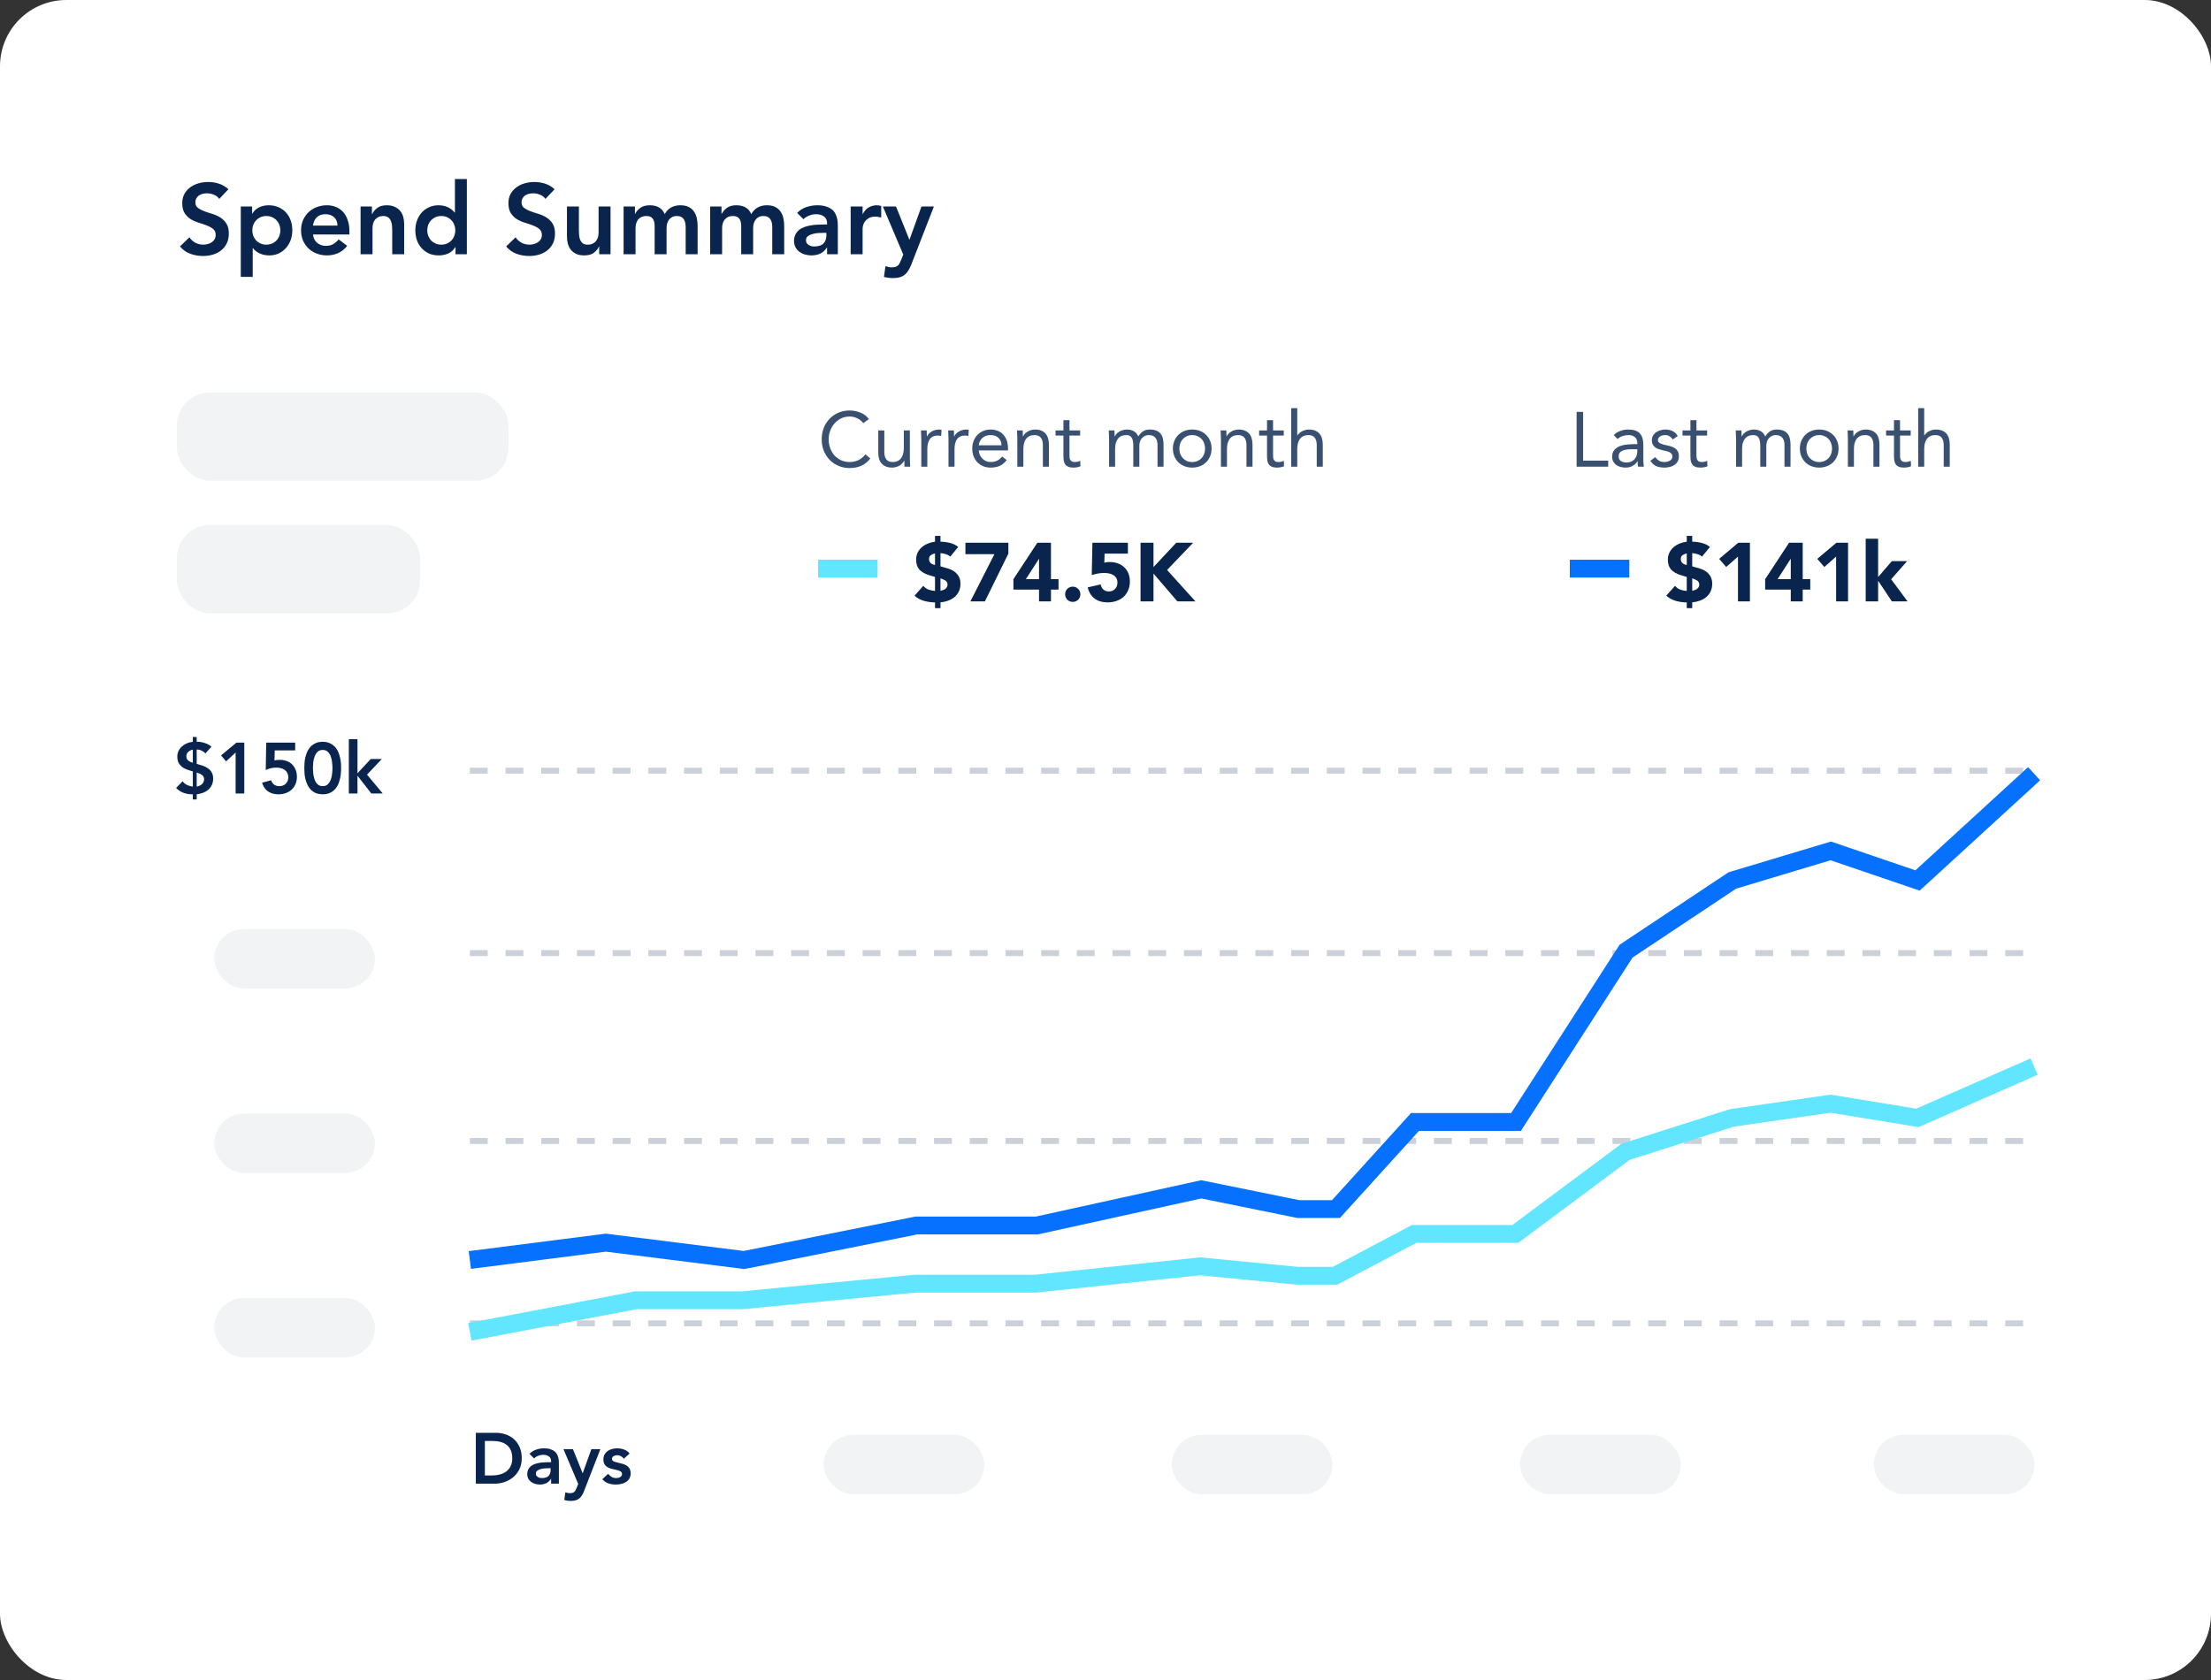 <svg width="400" height="304" viewBox="0 0 400 304" fill="none" xmlns="http://www.w3.org/2000/svg">
<rect x="0" y="0" width="400" height="304" fill="#333333" stroke="none"/>
<rect width="400" height="304" rx="12" fill="white"/>
<line x1="85" y1="139.462" x2="368" y2="139.462" stroke="#CBD0D9" stroke-width="1.077" stroke-dasharray="3.23 3.23"/>
<line x1="85" y1="172.462" x2="368" y2="172.462" stroke="#CBD0D9" stroke-width="1.077" stroke-dasharray="3.23 3.23"/>
<line x1="85" y1="206.462" x2="368" y2="206.462" stroke="#CBD0D9" stroke-width="1.077" stroke-dasharray="3.23 3.23"/>
<line x1="85" y1="239.462" x2="368" y2="239.462" stroke="#CBD0D9" stroke-width="1.077" stroke-dasharray="3.23 3.23"/>
<path d="M85 228L109.592 224.86L134.601 228L165.768 221.757H187.561L217.322 215.216L234.897 218.784H241.693L255.987 203.027H274.265L294.184 172.108L313.4 159.324L331.209 153.973L346.91 159.324L368 140" stroke="#0670FF" stroke-width="3.23"/>
<path d="M85 241L115.036 235.286H134.279L165.488 232.286H187.312L217.114 229.143L234.713 230.857H241.518L255.833 223.286H274.136L294.082 208.429L313.324 202.286L331.158 199.714L346.881 202.286L368 193" stroke="#62E5FF" stroke-width="3.23"/>
<path d="M35.587 134.222H35.704C36.146 134.222 36.597 134.3 37.056 134.456C37.524 134.603 37.923 134.824 38.252 135.119L37.173 136.328C36.974 136.111 36.736 135.942 36.458 135.821C36.181 135.691 35.891 135.626 35.587 135.626V138.226L35.639 138.239C36.003 138.334 36.358 138.443 36.705 138.564C37.06 138.685 37.373 138.846 37.641 139.045C37.919 139.236 38.139 139.478 38.304 139.773C38.477 140.068 38.564 140.436 38.564 140.878C38.564 141.311 38.486 141.697 38.33 142.035C38.174 142.364 37.962 142.65 37.693 142.893C37.425 143.127 37.108 143.313 36.744 143.452C36.389 143.591 36.003 143.682 35.587 143.725V144.661H34.885V143.738C34.313 143.747 33.763 143.66 33.234 143.478C32.714 143.296 32.255 142.997 31.856 142.581L33.039 141.372C33.247 141.667 33.516 141.892 33.845 142.048C34.175 142.204 34.521 142.299 34.885 142.334V139.591L34.82 139.578C34.456 139.474 34.109 139.361 33.78 139.24C33.451 139.11 33.156 138.945 32.896 138.746C32.645 138.538 32.446 138.291 32.298 138.005C32.151 137.71 32.077 137.346 32.077 136.913C32.077 136.523 32.155 136.172 32.311 135.86C32.467 135.548 32.675 135.279 32.935 135.054C33.195 134.82 33.494 134.634 33.832 134.495C34.17 134.356 34.521 134.27 34.885 134.235V133.364H35.587V134.222ZM34.885 135.652C34.582 135.704 34.309 135.834 34.066 136.042C33.832 136.241 33.715 136.506 33.715 136.835C33.715 137.034 33.745 137.195 33.806 137.316C33.876 137.437 33.962 137.541 34.066 137.628C34.17 137.715 34.291 137.788 34.43 137.849C34.578 137.901 34.729 137.962 34.885 138.031V135.652ZM35.587 142.334C35.769 142.299 35.938 142.247 36.094 142.178C36.259 142.1 36.402 142.009 36.523 141.905C36.645 141.792 36.74 141.662 36.809 141.515C36.887 141.359 36.926 141.186 36.926 140.995C36.926 140.804 36.883 140.644 36.796 140.514C36.718 140.384 36.614 140.276 36.484 140.189C36.354 140.102 36.211 140.029 36.055 139.968C35.899 139.907 35.743 139.851 35.587 139.799V142.334ZM42.63 136.172L40.901 137.771L39.992 136.692L42.773 134.378H44.191V143.582H42.63V136.172ZM53.405 135.782H49.7L49.661 137.615C49.782 137.572 49.934 137.541 50.116 137.524C50.306 137.507 50.484 137.498 50.649 137.498C51.099 137.498 51.511 137.572 51.884 137.719C52.265 137.858 52.59 138.061 52.859 138.33C53.127 138.599 53.336 138.919 53.483 139.292C53.639 139.665 53.717 140.085 53.717 140.553C53.717 141.047 53.63 141.493 53.457 141.892C53.292 142.282 53.058 142.616 52.755 142.893C52.46 143.162 52.109 143.37 51.702 143.517C51.294 143.664 50.857 143.738 50.389 143.738C49.652 143.738 49.024 143.565 48.504 143.218C47.992 142.871 47.629 142.343 47.412 141.632L49.05 141.19C49.154 141.519 49.331 141.779 49.583 141.97C49.834 142.161 50.159 142.256 50.558 142.256C50.792 142.256 51.004 142.217 51.195 142.139C51.394 142.061 51.563 141.953 51.702 141.814C51.849 141.667 51.962 141.498 52.04 141.307C52.118 141.116 52.157 140.908 52.157 140.683C52.157 140.362 52.096 140.089 51.975 139.864C51.862 139.639 51.706 139.457 51.507 139.318C51.307 139.171 51.078 139.067 50.818 139.006C50.558 138.937 50.285 138.902 49.999 138.902C49.661 138.902 49.323 138.941 48.985 139.019C48.656 139.097 48.352 139.205 48.075 139.344L48.166 134.378H53.405V135.782ZM55.053 138.98C55.053 138.252 55.109 137.632 55.222 137.121C55.343 136.601 55.499 136.168 55.69 135.821C55.881 135.466 56.093 135.184 56.327 134.976C56.57 134.759 56.812 134.599 57.055 134.495C57.306 134.382 57.545 134.309 57.77 134.274C58.004 134.239 58.208 134.222 58.381 134.222C58.554 134.222 58.754 134.239 58.979 134.274C59.213 134.309 59.452 134.382 59.694 134.495C59.946 134.599 60.188 134.759 60.422 134.976C60.665 135.184 60.882 135.466 61.072 135.821C61.263 136.168 61.414 136.601 61.527 137.121C61.648 137.632 61.709 138.252 61.709 138.98C61.709 139.708 61.648 140.332 61.527 140.852C61.414 141.363 61.263 141.797 61.072 142.152C60.882 142.499 60.665 142.78 60.422 142.997C60.188 143.205 59.946 143.365 59.694 143.478C59.452 143.582 59.213 143.651 58.979 143.686C58.754 143.721 58.554 143.738 58.381 143.738C58.208 143.738 58.004 143.721 57.77 143.686C57.545 143.651 57.306 143.582 57.055 143.478C56.812 143.365 56.57 143.205 56.327 142.997C56.093 142.78 55.881 142.499 55.69 142.152C55.499 141.797 55.343 141.363 55.222 140.852C55.109 140.332 55.053 139.708 55.053 138.98ZM56.613 138.98C56.613 139.266 56.63 139.6 56.665 139.981C56.709 140.354 56.791 140.709 56.912 141.047C57.033 141.385 57.211 141.671 57.445 141.905C57.679 142.139 57.991 142.256 58.381 142.256C58.771 142.256 59.083 142.139 59.317 141.905C59.551 141.671 59.729 141.385 59.85 141.047C59.971 140.709 60.05 140.354 60.084 139.981C60.127 139.6 60.149 139.266 60.149 138.98C60.149 138.694 60.127 138.365 60.084 137.992C60.05 137.611 59.971 137.251 59.85 136.913C59.729 136.575 59.551 136.289 59.317 136.055C59.083 135.821 58.771 135.704 58.381 135.704C57.991 135.704 57.679 135.821 57.445 136.055C57.211 136.289 57.033 136.575 56.912 136.913C56.791 137.251 56.709 137.611 56.665 137.992C56.63 138.365 56.613 138.694 56.613 138.98ZM63.111 133.754H64.671V139.929L67.076 137.342H69.078L66.4 140.176L69.247 143.582H67.18L64.697 140.397H64.671V143.582H63.111V133.754Z" fill="#09254E"/>
<rect x="38.76" y="168.111" width="29.07" height="10.767" rx="5.383" fill="#F1F3F5"/>
<path opacity="0.8" d="M285.232 74.531H286.408V83.351H290.944V84.443H285.232V74.531ZM291.952 78.731C292.288 78.385 292.685 78.133 293.142 77.975C293.609 77.807 294.08 77.723 294.556 77.723C295.527 77.723 296.227 77.951 296.656 78.409C297.085 78.866 297.3 79.561 297.3 80.495V83.309C297.3 83.496 297.309 83.692 297.328 83.897C297.347 84.093 297.37 84.275 297.398 84.443H296.348C296.311 84.293 296.287 84.13 296.278 83.953C296.278 83.766 296.278 83.603 296.278 83.463H296.25C296.035 83.799 295.746 84.074 295.382 84.289C295.027 84.504 294.598 84.611 294.094 84.611C293.758 84.611 293.441 84.569 293.142 84.485C292.853 84.401 292.596 84.279 292.372 84.121C292.157 83.953 291.985 83.748 291.854 83.505C291.723 83.262 291.658 82.982 291.658 82.665C291.658 82.124 291.798 81.699 292.078 81.391C292.358 81.083 292.703 80.854 293.114 80.705C293.534 80.555 293.982 80.462 294.458 80.425C294.943 80.388 295.387 80.369 295.788 80.369H296.208V80.173C296.208 79.697 296.063 79.338 295.774 79.095C295.494 78.852 295.097 78.731 294.584 78.731C294.229 78.731 293.879 78.791 293.534 78.913C293.198 79.025 292.899 79.202 292.638 79.445L291.952 78.731ZM295.116 81.293C294.416 81.293 293.861 81.391 293.45 81.587C293.039 81.783 292.834 82.105 292.834 82.553C292.834 82.963 292.969 83.257 293.24 83.435C293.52 83.603 293.865 83.687 294.276 83.687C294.593 83.687 294.869 83.635 295.102 83.533C295.345 83.421 295.545 83.276 295.704 83.099C295.863 82.921 295.984 82.716 296.068 82.483C296.152 82.24 296.199 81.984 296.208 81.713V81.293H295.116ZM299.436 82.721C299.65 82.992 299.884 83.206 300.136 83.365C300.397 83.523 300.724 83.603 301.116 83.603C301.284 83.603 301.452 83.584 301.62 83.547C301.797 83.51 301.956 83.449 302.096 83.365C302.236 83.281 302.348 83.178 302.432 83.057C302.516 82.926 302.558 82.772 302.558 82.595C302.558 82.418 302.516 82.273 302.432 82.161C302.357 82.049 302.254 81.956 302.124 81.881C301.993 81.797 301.844 81.731 301.676 81.685C301.508 81.638 301.335 81.596 301.158 81.559C300.85 81.493 300.556 81.419 300.276 81.335C299.996 81.251 299.748 81.144 299.534 81.013C299.328 80.873 299.16 80.695 299.03 80.481C298.908 80.266 298.848 79.991 298.848 79.655C298.848 79.338 298.918 79.058 299.058 78.815C299.198 78.572 299.384 78.371 299.618 78.213C299.851 78.054 300.112 77.933 300.402 77.849C300.691 77.765 300.99 77.723 301.298 77.723C301.764 77.723 302.194 77.816 302.586 78.003C302.987 78.189 303.3 78.493 303.524 78.913L302.614 79.515C302.474 79.281 302.287 79.095 302.054 78.955C301.83 78.805 301.554 78.731 301.228 78.731C301.078 78.731 300.924 78.749 300.766 78.787C300.616 78.824 300.481 78.88 300.36 78.955C300.238 79.029 300.136 79.127 300.052 79.249C299.977 79.361 299.94 79.492 299.94 79.641C299.94 79.781 299.982 79.902 300.066 80.005C300.159 80.098 300.28 80.182 300.43 80.257C300.588 80.332 300.766 80.397 300.962 80.453C301.167 80.509 301.377 80.555 301.592 80.593C301.881 80.649 302.156 80.724 302.418 80.817C302.679 80.901 302.908 81.017 303.104 81.167C303.3 81.316 303.454 81.503 303.566 81.727C303.678 81.951 303.734 82.226 303.734 82.553C303.734 82.926 303.659 83.243 303.51 83.505C303.36 83.766 303.16 83.981 302.908 84.149C302.665 84.308 302.385 84.424 302.068 84.499C301.76 84.573 301.442 84.611 301.116 84.611C300.556 84.611 300.07 84.527 299.66 84.359C299.258 84.181 298.894 83.859 298.568 83.393L299.436 82.721ZM308.841 78.815H306.909V82.091C306.909 82.305 306.913 82.506 306.923 82.693C306.932 82.87 306.969 83.029 307.035 83.169C307.1 83.299 307.198 83.407 307.329 83.491C307.459 83.566 307.646 83.603 307.889 83.603C308.047 83.603 308.211 83.584 308.379 83.547C308.547 83.51 308.705 83.454 308.855 83.379L308.897 84.373C308.71 84.457 308.5 84.517 308.267 84.555C308.043 84.592 307.828 84.611 307.623 84.611C307.231 84.611 306.918 84.559 306.685 84.457C306.451 84.354 306.269 84.21 306.139 84.023C306.008 83.836 305.919 83.608 305.873 83.337C305.835 83.057 305.817 82.749 305.817 82.413V78.815H304.389V77.891H305.817V76.029H306.909V77.891H308.841V78.815ZM314.075 79.445C314.075 79.146 314.066 78.866 314.047 78.605C314.028 78.344 314.019 78.106 314.019 77.891H315.055C315.055 78.068 315.06 78.246 315.069 78.423C315.078 78.6 315.083 78.782 315.083 78.969H315.111C315.186 78.81 315.288 78.656 315.419 78.507C315.559 78.358 315.722 78.227 315.909 78.115C316.096 77.993 316.306 77.9 316.539 77.835C316.772 77.76 317.024 77.723 317.295 77.723C317.65 77.723 317.944 77.769 318.177 77.863C318.42 77.947 318.62 78.054 318.779 78.185C318.938 78.306 319.059 78.442 319.143 78.591C319.236 78.731 319.311 78.857 319.367 78.969C319.61 78.577 319.89 78.273 320.207 78.059C320.524 77.835 320.935 77.723 321.439 77.723C321.906 77.723 322.298 77.788 322.615 77.919C322.932 78.04 323.189 78.222 323.385 78.465C323.581 78.698 323.721 78.987 323.805 79.333C323.889 79.669 323.931 80.047 323.931 80.467V84.443H322.839V80.523C322.839 80.299 322.816 80.079 322.769 79.865C322.722 79.65 322.638 79.459 322.517 79.291C322.396 79.123 322.232 78.987 322.027 78.885C321.822 78.782 321.56 78.731 321.243 78.731C321.01 78.731 320.79 78.778 320.585 78.871C320.38 78.964 320.198 79.095 320.039 79.263C319.89 79.431 319.768 79.636 319.675 79.879C319.591 80.112 319.549 80.374 319.549 80.663V84.443H318.457V80.733C318.457 80.005 318.359 79.492 318.163 79.193C317.967 78.885 317.645 78.731 317.197 78.731C316.842 78.731 316.534 78.791 316.273 78.913C316.021 79.034 315.811 79.207 315.643 79.431C315.484 79.655 315.363 79.921 315.279 80.229C315.204 80.537 315.167 80.877 315.167 81.251V84.443H314.075V79.445ZM325.619 81.167C325.619 80.653 325.708 80.187 325.885 79.767C326.062 79.347 326.305 78.987 326.613 78.689C326.921 78.381 327.29 78.143 327.719 77.975C328.148 77.807 328.615 77.723 329.119 77.723C329.623 77.723 330.09 77.807 330.519 77.975C330.948 78.143 331.317 78.381 331.625 78.689C331.933 78.987 332.176 79.347 332.353 79.767C332.53 80.187 332.619 80.653 332.619 81.167C332.619 81.68 332.53 82.147 332.353 82.567C332.176 82.987 331.933 83.351 331.625 83.659C331.317 83.957 330.948 84.191 330.519 84.359C330.09 84.527 329.623 84.611 329.119 84.611C328.615 84.611 328.148 84.527 327.719 84.359C327.29 84.191 326.921 83.957 326.613 83.659C326.305 83.351 326.062 82.987 325.885 82.567C325.708 82.147 325.619 81.68 325.619 81.167ZM326.795 81.167C326.795 81.512 326.846 81.834 326.949 82.133C327.061 82.422 327.22 82.679 327.425 82.903C327.63 83.118 327.873 83.29 328.153 83.421C328.442 83.542 328.764 83.603 329.119 83.603C329.474 83.603 329.791 83.542 330.071 83.421C330.36 83.29 330.608 83.118 330.813 82.903C331.018 82.679 331.172 82.422 331.275 82.133C331.387 81.834 331.443 81.512 331.443 81.167C331.443 80.822 331.387 80.504 331.275 80.215C331.172 79.916 331.018 79.659 330.813 79.445C330.608 79.221 330.36 79.048 330.071 78.927C329.791 78.796 329.474 78.731 329.119 78.731C328.764 78.731 328.442 78.796 328.153 78.927C327.873 79.048 327.63 79.221 327.425 79.445C327.22 79.659 327.061 79.916 326.949 80.215C326.846 80.504 326.795 80.822 326.795 81.167ZM334.309 79.445C334.309 79.146 334.3 78.866 334.281 78.605C334.263 78.344 334.253 78.106 334.253 77.891H335.289C335.289 78.068 335.294 78.246 335.303 78.423C335.313 78.6 335.317 78.782 335.317 78.969H335.345C335.42 78.81 335.523 78.656 335.653 78.507C335.793 78.358 335.957 78.227 336.143 78.115C336.33 77.993 336.54 77.9 336.773 77.835C337.007 77.76 337.259 77.723 337.529 77.723C337.959 77.723 338.327 77.788 338.635 77.919C338.953 78.049 339.214 78.231 339.419 78.465C339.625 78.698 339.774 78.983 339.867 79.319C339.97 79.645 340.021 80.005 340.021 80.397V84.443H338.929V80.509C338.929 79.958 338.808 79.524 338.565 79.207C338.323 78.889 337.945 78.731 337.431 78.731C337.077 78.731 336.769 78.791 336.507 78.913C336.255 79.034 336.045 79.207 335.877 79.431C335.719 79.655 335.597 79.921 335.513 80.229C335.439 80.537 335.401 80.877 335.401 81.251V84.443H334.309V79.445ZM345.673 78.815H343.741V82.091C343.741 82.305 343.745 82.506 343.755 82.693C343.764 82.87 343.801 83.029 343.867 83.169C343.932 83.299 344.03 83.407 344.161 83.491C344.291 83.566 344.478 83.603 344.721 83.603C344.879 83.603 345.043 83.584 345.211 83.547C345.379 83.51 345.537 83.454 345.687 83.379L345.729 84.373C345.542 84.457 345.332 84.517 345.099 84.555C344.875 84.592 344.66 84.611 344.455 84.611C344.063 84.611 343.75 84.559 343.517 84.457C343.283 84.354 343.101 84.21 342.971 84.023C342.84 83.836 342.751 83.608 342.705 83.337C342.667 83.057 342.649 82.749 342.649 82.413V78.815H341.221V77.891H342.649V76.029H343.741V77.891H345.673V78.815ZM347.024 73.859H348.116V78.801H348.144C348.219 78.67 348.322 78.544 348.452 78.423C348.583 78.292 348.737 78.175 348.914 78.073C349.101 77.97 349.306 77.886 349.53 77.821C349.754 77.755 349.992 77.723 350.244 77.723C350.674 77.723 351.042 77.788 351.35 77.919C351.668 78.049 351.929 78.231 352.134 78.465C352.34 78.698 352.489 78.983 352.582 79.319C352.685 79.645 352.736 80.005 352.736 80.397V84.443H351.644V80.509C351.644 79.958 351.523 79.524 351.28 79.207C351.038 78.889 350.66 78.731 350.146 78.731C349.792 78.731 349.484 78.791 349.222 78.913C348.97 79.034 348.76 79.207 348.592 79.431C348.434 79.655 348.312 79.921 348.228 80.229C348.154 80.537 348.116 80.877 348.116 81.251V84.443H347.024V73.859Z" fill="#09254E"/>
<path d="M306.147 98.023C306.687 98.023 307.247 98.093 307.827 98.233C308.407 98.373 308.917 98.618 309.357 98.968L307.917 100.723C307.677 100.513 307.402 100.363 307.092 100.273C306.782 100.173 306.467 100.113 306.147 100.093V102.478L307.587 102.898C308.247 103.098 308.772 103.428 309.162 103.888C309.562 104.338 309.762 104.913 309.762 105.613C309.762 106.143 309.667 106.608 309.477 107.008C309.287 107.408 309.027 107.748 308.697 108.028C308.367 108.308 307.982 108.528 307.542 108.688C307.102 108.848 306.637 108.953 306.147 109.003V110.053H305.157V109.003C304.497 109.003 303.837 108.913 303.177 108.733C302.527 108.553 301.952 108.238 301.452 107.788L303.042 106.003C303.302 106.323 303.617 106.553 303.987 106.693C304.357 106.823 304.747 106.903 305.157 106.933V104.398L304.062 104.068C303.302 103.828 302.722 103.493 302.322 103.063C301.932 102.623 301.737 102.023 301.737 101.263C301.737 100.793 301.832 100.368 302.022 99.988C302.212 99.608 302.462 99.283 302.772 99.013C303.092 98.743 303.457 98.523 303.867 98.353C304.287 98.183 304.717 98.073 305.157 98.023V96.973H306.147V98.023ZM305.157 100.138C304.877 100.198 304.627 100.303 304.407 100.453C304.187 100.603 304.077 100.838 304.077 101.158C304.077 101.388 304.122 101.568 304.212 101.698C304.302 101.828 304.407 101.933 304.527 102.013C304.647 102.083 304.767 102.133 304.887 102.163C305.007 102.193 305.097 102.218 305.157 102.238V100.138ZM306.147 106.903C306.297 106.873 306.447 106.833 306.597 106.783C306.757 106.723 306.897 106.648 307.017 106.558C307.137 106.468 307.232 106.363 307.302 106.243C307.382 106.113 307.422 105.963 307.422 105.793C307.422 105.633 307.392 105.498 307.332 105.388C307.282 105.278 307.212 105.188 307.122 105.118C307.032 105.038 306.927 104.973 306.807 104.923C306.687 104.863 306.562 104.808 306.432 104.758L306.147 104.653V106.903ZM314.424 100.723L312.294 102.598L311.019 101.128L314.484 98.203H316.584V108.823H314.424V100.723ZM323.975 106.693H319.34V104.803L323.675 98.203H326.135V104.803H327.5V106.693H326.135V108.823H323.975V106.693ZM323.975 101.143H323.945L321.59 104.803H323.975V101.143ZM332.177 100.723L330.047 102.598L328.772 101.128L332.237 98.203H334.337V108.823H332.177V100.723ZM337.529 97.483H339.779V104.413L342.269 101.533H345.029L342.134 104.818L345.104 108.823H342.269L339.809 105.133H339.779V108.823H337.529V97.483Z" fill="#09254E"/>
<line x1="284" y1="102.898" x2="294.767" y2="102.898" stroke="#0670FF" stroke-width="3.23"/>
<path opacity="0.8" d="M156.176 76.575C155.877 76.174 155.509 75.875 155.07 75.679C154.631 75.474 154.174 75.371 153.698 75.371C153.147 75.371 152.639 75.483 152.172 75.707C151.715 75.931 151.318 76.234 150.982 76.617C150.646 76.99 150.385 77.429 150.198 77.933C150.011 78.427 149.918 78.945 149.918 79.487C149.918 80.066 150.011 80.607 150.198 81.111C150.385 81.606 150.641 82.04 150.968 82.413C151.304 82.777 151.701 83.066 152.158 83.281C152.625 83.496 153.138 83.603 153.698 83.603C154.305 83.603 154.846 83.486 155.322 83.253C155.798 83.01 156.213 82.665 156.568 82.217L157.45 82.959C157.002 83.556 156.461 83.995 155.826 84.275C155.201 84.555 154.491 84.695 153.698 84.695C152.989 84.695 152.326 84.564 151.71 84.303C151.094 84.041 150.557 83.682 150.1 83.225C149.652 82.758 149.297 82.207 149.036 81.573C148.784 80.938 148.658 80.243 148.658 79.487C148.658 78.759 148.779 78.078 149.022 77.443C149.274 76.808 149.624 76.257 150.072 75.791C150.52 75.324 151.052 74.956 151.668 74.685C152.284 74.414 152.961 74.279 153.698 74.279C154.37 74.279 155.014 74.4 155.63 74.643C156.255 74.885 156.778 75.282 157.198 75.833L156.176 76.575ZM164.605 82.889C164.605 83.188 164.615 83.468 164.633 83.729C164.652 83.99 164.661 84.228 164.661 84.443H163.625C163.625 84.266 163.621 84.088 163.611 83.911C163.602 83.734 163.597 83.552 163.597 83.365H163.569C163.495 83.523 163.387 83.677 163.247 83.827C163.117 83.976 162.958 84.112 162.771 84.233C162.585 84.345 162.375 84.433 162.141 84.499C161.908 84.573 161.656 84.611 161.385 84.611C160.956 84.611 160.583 84.546 160.265 84.415C159.957 84.284 159.701 84.102 159.495 83.869C159.29 83.635 159.136 83.356 159.033 83.029C158.94 82.693 158.893 82.329 158.893 81.937V77.891H159.985V81.825C159.985 82.376 160.107 82.809 160.349 83.127C160.592 83.444 160.97 83.603 161.483 83.603C161.838 83.603 162.141 83.542 162.393 83.421C162.655 83.299 162.865 83.127 163.023 82.903C163.191 82.679 163.313 82.413 163.387 82.105C163.471 81.797 163.513 81.456 163.513 81.083V77.891H164.605V82.889ZM166.673 79.445C166.673 79.146 166.663 78.866 166.645 78.605C166.626 78.344 166.617 78.106 166.617 77.891H167.653C167.653 78.068 167.657 78.246 167.667 78.423C167.676 78.6 167.681 78.782 167.681 78.969H167.709C167.783 78.81 167.886 78.656 168.017 78.507C168.157 78.358 168.32 78.227 168.507 78.115C168.693 77.993 168.903 77.9 169.137 77.835C169.37 77.76 169.622 77.723 169.893 77.723C169.967 77.723 170.042 77.728 170.117 77.737C170.191 77.746 170.266 77.765 170.341 77.793L170.271 78.899C170.084 78.843 169.888 78.815 169.683 78.815C169.011 78.815 168.521 79.034 168.213 79.473C167.914 79.902 167.765 80.495 167.765 81.251V84.443H166.673V79.445ZM171.595 79.445C171.595 79.146 171.585 78.866 171.567 78.605C171.548 78.344 171.539 78.106 171.539 77.891H172.575C172.575 78.068 172.579 78.246 172.589 78.423C172.598 78.6 172.603 78.782 172.603 78.969H172.631C172.705 78.81 172.808 78.656 172.939 78.507C173.079 78.358 173.242 78.227 173.429 78.115C173.615 77.993 173.825 77.9 174.059 77.835C174.292 77.76 174.544 77.723 174.815 77.723C174.889 77.723 174.964 77.728 175.039 77.737C175.113 77.746 175.188 77.765 175.263 77.793L175.193 78.899C175.006 78.843 174.81 78.815 174.605 78.815C173.933 78.815 173.443 79.034 173.135 79.473C172.836 79.902 172.687 80.495 172.687 81.251V84.443H171.595V79.445ZM182.122 83.253C181.73 83.757 181.301 84.112 180.834 84.317C180.368 84.513 179.826 84.611 179.21 84.611C178.697 84.611 178.235 84.522 177.824 84.345C177.414 84.158 177.064 83.911 176.774 83.603C176.494 83.295 176.275 82.931 176.116 82.511C175.967 82.091 175.892 81.643 175.892 81.167C175.892 80.663 175.976 80.201 176.144 79.781C176.312 79.352 176.546 78.987 176.844 78.689C177.143 78.381 177.498 78.143 177.908 77.975C178.319 77.807 178.767 77.723 179.252 77.723C179.71 77.723 180.13 77.802 180.512 77.961C180.895 78.11 181.222 78.334 181.492 78.633C181.772 78.922 181.987 79.281 182.136 79.711C182.286 80.131 182.36 80.612 182.36 81.153V81.503H177.068C177.087 81.783 177.152 82.053 177.264 82.315C177.386 82.567 177.54 82.791 177.726 82.987C177.913 83.174 178.132 83.323 178.384 83.435C178.636 83.547 178.912 83.603 179.21 83.603C179.686 83.603 180.088 83.519 180.414 83.351C180.741 83.183 181.035 82.936 181.296 82.609L182.122 83.253ZM181.184 80.579C181.166 80.019 180.984 79.571 180.638 79.235C180.293 78.899 179.817 78.731 179.21 78.731C178.604 78.731 178.114 78.899 177.74 79.235C177.367 79.571 177.143 80.019 177.068 80.579H181.184ZM184.05 79.445C184.05 79.146 184.04 78.866 184.022 78.605C184.003 78.344 183.994 78.106 183.994 77.891H185.03C185.03 78.068 185.034 78.246 185.044 78.423C185.053 78.6 185.058 78.782 185.058 78.969H185.086C185.16 78.81 185.263 78.656 185.394 78.507C185.534 78.358 185.697 78.227 185.884 78.115C186.07 77.993 186.28 77.9 186.514 77.835C186.747 77.76 186.999 77.723 187.27 77.723C187.699 77.723 188.068 77.788 188.376 77.919C188.693 78.049 188.954 78.231 189.16 78.465C189.365 78.698 189.514 78.983 189.608 79.319C189.71 79.645 189.762 80.005 189.762 80.397V84.443H188.67V80.509C188.67 79.958 188.548 79.524 188.306 79.207C188.063 78.889 187.685 78.731 187.172 78.731C186.817 78.731 186.509 78.791 186.248 78.913C185.996 79.034 185.786 79.207 185.618 79.431C185.459 79.655 185.338 79.921 185.254 80.229C185.179 80.537 185.142 80.877 185.142 81.251V84.443H184.05V79.445ZM195.413 78.815H193.481V82.091C193.481 82.305 193.486 82.506 193.495 82.693C193.504 82.87 193.542 83.029 193.607 83.169C193.672 83.299 193.77 83.407 193.901 83.491C194.032 83.566 194.218 83.603 194.461 83.603C194.62 83.603 194.783 83.584 194.951 83.547C195.119 83.51 195.278 83.454 195.427 83.379L195.469 84.373C195.282 84.457 195.072 84.517 194.839 84.555C194.615 84.592 194.4 84.611 194.195 84.611C193.803 84.611 193.49 84.559 193.257 84.457C193.024 84.354 192.842 84.21 192.711 84.023C192.58 83.836 192.492 83.608 192.445 83.337C192.408 83.057 192.389 82.749 192.389 82.413V78.815H190.961V77.891H192.389V76.029H193.481V77.891H195.413V78.815ZM200.647 79.445C200.647 79.146 200.638 78.866 200.619 78.605C200.601 78.344 200.591 78.106 200.591 77.891H201.627C201.627 78.068 201.632 78.246 201.641 78.423C201.651 78.6 201.655 78.782 201.655 78.969H201.683C201.758 78.81 201.861 78.656 201.991 78.507C202.131 78.358 202.295 78.227 202.481 78.115C202.668 77.993 202.878 77.9 203.111 77.835C203.345 77.76 203.597 77.723 203.867 77.723C204.222 77.723 204.516 77.769 204.749 77.863C204.992 77.947 205.193 78.054 205.351 78.185C205.51 78.306 205.631 78.442 205.715 78.591C205.809 78.731 205.883 78.857 205.939 78.969C206.182 78.577 206.462 78.273 206.779 78.059C207.097 77.835 207.507 77.723 208.011 77.723C208.478 77.723 208.87 77.788 209.187 77.919C209.505 78.04 209.761 78.222 209.957 78.465C210.153 78.698 210.293 78.987 210.377 79.333C210.461 79.669 210.503 80.047 210.503 80.467V84.443H209.411V80.523C209.411 80.299 209.388 80.079 209.341 79.865C209.295 79.65 209.211 79.459 209.089 79.291C208.968 79.123 208.805 78.987 208.599 78.885C208.394 78.782 208.133 78.731 207.815 78.731C207.582 78.731 207.363 78.778 207.157 78.871C206.952 78.964 206.77 79.095 206.611 79.263C206.462 79.431 206.341 79.636 206.247 79.879C206.163 80.112 206.121 80.374 206.121 80.663V84.443H205.029V80.733C205.029 80.005 204.931 79.492 204.735 79.193C204.539 78.885 204.217 78.731 203.769 78.731C203.415 78.731 203.107 78.791 202.845 78.913C202.593 79.034 202.383 79.207 202.215 79.431C202.057 79.655 201.935 79.921 201.851 80.229C201.777 80.537 201.739 80.877 201.739 81.251V84.443H200.647V79.445ZM212.191 81.167C212.191 80.653 212.28 80.187 212.457 79.767C212.635 79.347 212.877 78.987 213.185 78.689C213.493 78.381 213.862 78.143 214.291 77.975C214.721 77.807 215.187 77.723 215.691 77.723C216.195 77.723 216.662 77.807 217.091 77.975C217.521 78.143 217.889 78.381 218.197 78.689C218.505 78.987 218.748 79.347 218.925 79.767C219.103 80.187 219.191 80.653 219.191 81.167C219.191 81.68 219.103 82.147 218.925 82.567C218.748 82.987 218.505 83.351 218.197 83.659C217.889 83.957 217.521 84.191 217.091 84.359C216.662 84.527 216.195 84.611 215.691 84.611C215.187 84.611 214.721 84.527 214.291 84.359C213.862 84.191 213.493 83.957 213.185 83.659C212.877 83.351 212.635 82.987 212.457 82.567C212.28 82.147 212.191 81.68 212.191 81.167ZM213.367 81.167C213.367 81.512 213.419 81.834 213.521 82.133C213.633 82.422 213.792 82.679 213.997 82.903C214.203 83.118 214.445 83.29 214.725 83.421C215.015 83.542 215.337 83.603 215.691 83.603C216.046 83.603 216.363 83.542 216.643 83.421C216.933 83.29 217.18 83.118 217.385 82.903C217.591 82.679 217.745 82.422 217.847 82.133C217.959 81.834 218.015 81.512 218.015 81.167C218.015 80.822 217.959 80.504 217.847 80.215C217.745 79.916 217.591 79.659 217.385 79.445C217.18 79.221 216.933 79.048 216.643 78.927C216.363 78.796 216.046 78.731 215.691 78.731C215.337 78.731 215.015 78.796 214.725 78.927C214.445 79.048 214.203 79.221 213.997 79.445C213.792 79.659 213.633 79.916 213.521 80.215C213.419 80.504 213.367 80.822 213.367 81.167ZM220.882 79.445C220.882 79.146 220.872 78.866 220.854 78.605C220.835 78.344 220.826 78.106 220.826 77.891H221.862C221.862 78.068 221.866 78.246 221.876 78.423C221.885 78.6 221.89 78.782 221.89 78.969H221.918C221.992 78.81 222.095 78.656 222.226 78.507C222.366 78.358 222.529 78.227 222.716 78.115C222.902 77.993 223.112 77.9 223.346 77.835C223.579 77.76 223.831 77.723 224.102 77.723C224.531 77.723 224.9 77.788 225.208 77.919C225.525 78.049 225.786 78.231 225.992 78.465C226.197 78.698 226.346 78.983 226.44 79.319C226.542 79.645 226.594 80.005 226.594 80.397V84.443H225.502V80.509C225.502 79.958 225.38 79.524 225.138 79.207C224.895 78.889 224.517 78.731 224.004 78.731C223.649 78.731 223.341 78.791 223.08 78.913C222.828 79.034 222.618 79.207 222.45 79.431C222.291 79.655 222.17 79.921 222.086 80.229C222.011 80.537 221.974 80.877 221.974 81.251V84.443H220.882V79.445ZM232.245 78.815H230.313V82.091C230.313 82.305 230.318 82.506 230.327 82.693C230.336 82.87 230.374 83.029 230.439 83.169C230.504 83.299 230.602 83.407 230.733 83.491C230.864 83.566 231.05 83.603 231.293 83.603C231.452 83.603 231.615 83.584 231.783 83.547C231.951 83.51 232.11 83.454 232.259 83.379L232.301 84.373C232.114 84.457 231.904 84.517 231.671 84.555C231.447 84.592 231.232 84.611 231.027 84.611C230.635 84.611 230.322 84.559 230.089 84.457C229.856 84.354 229.674 84.21 229.543 84.023C229.412 83.836 229.324 83.608 229.277 83.337C229.24 83.057 229.221 82.749 229.221 82.413V78.815H227.793V77.891H229.221V76.029H230.313V77.891H232.245V78.815ZM233.597 73.859H234.689V78.801H234.717C234.791 78.67 234.894 78.544 235.025 78.423C235.155 78.292 235.309 78.175 235.487 78.073C235.673 77.97 235.879 77.886 236.103 77.821C236.327 77.755 236.565 77.723 236.817 77.723C237.246 77.723 237.615 77.788 237.923 77.919C238.24 78.049 238.501 78.231 238.707 78.465C238.912 78.698 239.061 78.983 239.155 79.319C239.257 79.645 239.309 80.005 239.309 80.397V84.443H238.217V80.509C238.217 79.958 238.095 79.524 237.853 79.207C237.61 78.889 237.232 78.731 236.719 78.731C236.364 78.731 236.056 78.791 235.795 78.913C235.543 79.034 235.333 79.207 235.165 79.431C235.006 79.655 234.885 79.921 234.801 80.229C234.726 80.537 234.689 80.877 234.689 81.251V84.443H233.597V73.859Z" fill="#09254E"/>
<path d="M170.147 98.023C170.687 98.023 171.247 98.093 171.827 98.233C172.407 98.373 172.917 98.618 173.357 98.968L171.917 100.723C171.677 100.513 171.402 100.363 171.092 100.273C170.782 100.173 170.467 100.113 170.147 100.093V102.478L171.587 102.898C172.247 103.098 172.772 103.428 173.162 103.888C173.562 104.338 173.762 104.913 173.762 105.613C173.762 106.143 173.667 106.608 173.477 107.008C173.287 107.408 173.027 107.748 172.697 108.028C172.367 108.308 171.982 108.528 171.542 108.688C171.102 108.848 170.637 108.953 170.147 109.003V110.053H169.157V109.003C168.497 109.003 167.837 108.913 167.177 108.733C166.527 108.553 165.952 108.238 165.452 107.788L167.042 106.003C167.302 106.323 167.617 106.553 167.987 106.693C168.357 106.823 168.747 106.903 169.157 106.933V104.398L168.062 104.068C167.302 103.828 166.722 103.493 166.322 103.063C165.932 102.623 165.737 102.023 165.737 101.263C165.737 100.793 165.832 100.368 166.022 99.988C166.212 99.608 166.462 99.283 166.772 99.013C167.092 98.743 167.457 98.523 167.867 98.353C168.287 98.183 168.717 98.073 169.157 98.023V96.973H170.147V98.023ZM169.157 100.138C168.877 100.198 168.627 100.303 168.407 100.453C168.187 100.603 168.077 100.838 168.077 101.158C168.077 101.388 168.122 101.568 168.212 101.698C168.302 101.828 168.407 101.933 168.527 102.013C168.647 102.083 168.767 102.133 168.887 102.163C169.007 102.193 169.097 102.218 169.157 102.238V100.138ZM170.147 106.903C170.297 106.873 170.447 106.833 170.597 106.783C170.757 106.723 170.897 106.648 171.017 106.558C171.137 106.468 171.232 106.363 171.302 106.243C171.382 106.113 171.422 105.963 171.422 105.793C171.422 105.633 171.392 105.498 171.332 105.388C171.282 105.278 171.212 105.188 171.122 105.118C171.032 105.038 170.927 104.973 170.807 104.923C170.687 104.863 170.562 104.808 170.432 104.758L170.147 104.653V106.903ZM179.909 100.273H174.659V98.203H182.429V100.183L178.184 108.823H175.559L179.909 100.273ZM187.975 106.693H183.34V104.803L187.675 98.203H190.135V104.803H191.5V106.693H190.135V108.823H187.975V106.693ZM187.975 101.143H187.945L185.59 104.803H187.975V101.143ZM192.697 107.533C192.697 107.343 192.732 107.163 192.802 106.993C192.872 106.823 192.967 106.678 193.087 106.558C193.217 106.428 193.367 106.328 193.537 106.258C193.707 106.188 193.887 106.153 194.077 106.153C194.267 106.153 194.447 106.188 194.617 106.258C194.787 106.328 194.932 106.428 195.052 106.558C195.182 106.678 195.282 106.823 195.352 106.993C195.422 107.163 195.457 107.343 195.457 107.533C195.457 107.723 195.422 107.903 195.352 108.073C195.282 108.243 195.182 108.393 195.052 108.523C194.932 108.643 194.787 108.738 194.617 108.808C194.447 108.878 194.267 108.913 194.077 108.913C193.887 108.913 193.707 108.878 193.537 108.808C193.367 108.738 193.217 108.643 193.087 108.523C192.967 108.393 192.872 108.243 192.802 108.073C192.732 107.903 192.697 107.723 192.697 107.533ZM204.051 100.183H199.836L199.791 101.818C200.021 101.738 200.336 101.698 200.736 101.698C201.276 101.698 201.771 101.778 202.221 101.938C202.671 102.098 203.056 102.333 203.376 102.643C203.706 102.943 203.961 103.313 204.141 103.753C204.321 104.183 204.411 104.668 204.411 105.208C204.411 105.808 204.306 106.343 204.096 106.813C203.896 107.283 203.616 107.683 203.256 108.013C202.896 108.333 202.466 108.578 201.966 108.748C201.476 108.918 200.941 109.003 200.361 109.003C199.441 109.003 198.671 108.778 198.051 108.328C197.431 107.878 197.006 107.198 196.776 106.288L199.131 105.748C199.191 106.128 199.351 106.438 199.611 106.678C199.871 106.908 200.196 107.023 200.586 107.023C201.066 107.023 201.446 106.873 201.726 106.573C202.016 106.273 202.161 105.893 202.161 105.433C202.161 105.083 202.086 104.798 201.936 104.578C201.796 104.348 201.606 104.168 201.366 104.038C201.136 103.898 200.876 103.803 200.586 103.753C200.296 103.703 200.006 103.678 199.716 103.678C199.346 103.678 198.971 103.713 198.591 103.783C198.221 103.853 197.861 103.948 197.511 104.068L197.631 98.203H204.051V100.183ZM206.343 98.203H208.683V102.613L212.808 98.203H215.868L211.143 103.138L216.273 108.823H213.003L208.683 103.783V108.823H206.343V98.203Z" fill="#09254E"/>
<line x1="148" y1="102.898" x2="158.767" y2="102.898" stroke="#62E5FF" stroke-width="3.23"/>
<rect x="32" y="71" width="60" height="16" rx="6" fill="#F1F3F5"/>
<rect x="32" y="95" width="44" height="16" rx="6" fill="#F1F3F5"/>
<rect x="38.76" y="201.488" width="29.07" height="10.767" rx="5.383" fill="#F1F3F5"/>
<rect x="38.76" y="234.864" width="29.07" height="10.767" rx="5.383" fill="#F1F3F5"/>
<path d="M86.084 259.27H89.711C90.317 259.27 90.902 259.365 91.466 259.556C92.029 259.738 92.527 260.02 92.961 260.401C93.394 260.782 93.741 261.263 94.001 261.844C94.261 262.416 94.391 263.092 94.391 263.872C94.391 264.661 94.239 265.345 93.936 265.926C93.641 266.498 93.255 266.975 92.779 267.356C92.311 267.729 91.786 268.01 91.206 268.201C90.634 268.383 90.07 268.474 89.516 268.474H86.084V259.27ZM88.944 266.992C89.455 266.992 89.936 266.936 90.387 266.823C90.846 266.702 91.245 266.52 91.583 266.277C91.921 266.026 92.185 265.705 92.376 265.315C92.575 264.916 92.675 264.435 92.675 263.872C92.675 263.317 92.588 262.841 92.415 262.442C92.241 262.043 91.999 261.723 91.687 261.48C91.383 261.229 91.019 261.047 90.595 260.934C90.179 260.813 89.719 260.752 89.217 260.752H87.722V266.992H88.944ZM99.705 267.616H99.666C99.441 267.971 99.155 268.231 98.808 268.396C98.461 268.552 98.08 268.63 97.664 268.63C97.378 268.63 97.096 268.591 96.819 268.513C96.55 268.435 96.308 268.318 96.091 268.162C95.883 268.006 95.714 267.811 95.584 267.577C95.454 267.343 95.389 267.07 95.389 266.758C95.389 266.42 95.45 266.134 95.571 265.9C95.692 265.657 95.853 265.458 96.052 265.302C96.26 265.137 96.498 265.007 96.767 264.912C97.036 264.817 97.313 264.747 97.599 264.704C97.894 264.652 98.188 264.622 98.483 264.613C98.778 264.596 99.055 264.587 99.315 264.587H99.705V264.418C99.705 264.028 99.571 263.738 99.302 263.547C99.033 263.348 98.691 263.248 98.275 263.248C97.946 263.248 97.638 263.309 97.352 263.43C97.066 263.543 96.819 263.699 96.611 263.898L95.792 263.079C96.139 262.724 96.542 262.468 97.001 262.312C97.469 262.156 97.95 262.078 98.444 262.078C98.886 262.078 99.259 262.13 99.562 262.234C99.865 262.329 100.117 262.455 100.316 262.611C100.515 262.767 100.667 262.949 100.771 263.157C100.884 263.356 100.962 263.56 101.005 263.768C101.057 263.976 101.087 264.18 101.096 264.379C101.105 264.57 101.109 264.739 101.109 264.886V268.474H99.705V267.616ZM99.614 265.679H99.289C99.072 265.679 98.83 265.688 98.561 265.705C98.292 265.722 98.037 265.766 97.794 265.835C97.56 265.896 97.361 265.991 97.196 266.121C97.031 266.242 96.949 266.416 96.949 266.641C96.949 266.788 96.979 266.914 97.04 267.018C97.109 267.113 97.196 267.196 97.3 267.265C97.404 267.334 97.521 267.386 97.651 267.421C97.781 267.447 97.911 267.46 98.041 267.46C98.578 267.46 98.973 267.334 99.224 267.083C99.484 266.823 99.614 266.472 99.614 266.03V265.679ZM101.942 262.234H103.658L105.4 266.563H105.426L106.986 262.234H108.611L105.66 269.813C105.548 270.108 105.422 270.363 105.283 270.58C105.153 270.805 104.997 270.992 104.815 271.139C104.633 271.295 104.417 271.408 104.165 271.477C103.923 271.555 103.628 271.594 103.281 271.594C102.874 271.594 102.475 271.542 102.085 271.438L102.28 270.034C102.402 270.077 102.527 270.112 102.657 270.138C102.796 270.173 102.935 270.19 103.073 270.19C103.264 270.19 103.424 270.173 103.554 270.138C103.684 270.103 103.793 270.047 103.879 269.969C103.975 269.9 104.053 269.804 104.113 269.683C104.174 269.57 104.239 269.432 104.308 269.267L104.607 268.526L101.942 262.234ZM112.857 263.963C112.553 263.538 112.146 263.326 111.635 263.326C111.427 263.326 111.223 263.378 111.024 263.482C110.824 263.586 110.725 263.755 110.725 263.989C110.725 264.18 110.807 264.318 110.972 264.405C111.136 264.492 111.344 264.565 111.596 264.626C111.847 264.687 112.116 264.752 112.402 264.821C112.696 264.882 112.969 264.981 113.221 265.12C113.472 265.25 113.68 265.432 113.845 265.666C114.009 265.9 114.092 266.221 114.092 266.628C114.092 267.001 114.009 267.317 113.845 267.577C113.689 267.828 113.481 268.032 113.221 268.188C112.969 268.344 112.683 268.457 112.363 268.526C112.042 268.595 111.721 268.63 111.401 268.63C110.915 268.63 110.469 268.561 110.062 268.422C109.654 268.283 109.29 268.032 108.97 267.668L110.01 266.693C110.209 266.918 110.421 267.105 110.647 267.252C110.881 267.391 111.162 267.46 111.492 267.46C111.604 267.46 111.721 267.447 111.843 267.421C111.964 267.395 112.077 267.352 112.181 267.291C112.285 267.23 112.367 267.157 112.428 267.07C112.497 266.975 112.532 266.866 112.532 266.745C112.532 266.528 112.449 266.368 112.285 266.264C112.12 266.16 111.912 266.078 111.661 266.017C111.409 265.948 111.136 265.887 110.842 265.835C110.556 265.774 110.287 265.683 110.036 265.562C109.784 265.432 109.576 265.254 109.412 265.029C109.247 264.804 109.165 264.492 109.165 264.093C109.165 263.746 109.234 263.447 109.373 263.196C109.52 262.936 109.711 262.724 109.945 262.559C110.179 262.394 110.447 262.273 110.751 262.195C111.054 262.117 111.362 262.078 111.674 262.078C112.09 262.078 112.501 262.152 112.909 262.299C113.316 262.438 113.645 262.68 113.897 263.027L112.857 263.963Z" fill="#09254E"/>
<rect x="212.002" y="259.627" width="29.07" height="10.767" rx="5.383" fill="#F1F3F5"/>
<rect x="339" y="259.627" width="29.07" height="10.767" rx="5.383" fill="#F1F3F5"/>
<rect x="275" y="259.627" width="29.07" height="10.767" rx="5.383" fill="#F1F3F5"/>
<rect x="149" y="259.627" width="29.07" height="10.767" rx="5.383" fill="#F1F3F5"/>
<path d="M39.668 35.992C39.428 35.644 39.104 35.392 38.696 35.236C38.3 35.068 37.88 34.984 37.436 34.984C37.172 34.984 36.914 35.014 36.662 35.074C36.422 35.134 36.2 35.23 35.996 35.362C35.804 35.494 35.648 35.668 35.528 35.884C35.408 36.088 35.348 36.334 35.348 36.622C35.348 37.054 35.498 37.384 35.798 37.612C36.098 37.84 36.47 38.038 36.914 38.206C37.358 38.374 37.844 38.536 38.372 38.692C38.9 38.848 39.386 39.064 39.83 39.34C40.274 39.616 40.646 39.982 40.946 40.438C41.246 40.894 41.396 41.5 41.396 42.256C41.396 42.94 41.27 43.54 41.018 44.056C40.766 44.56 40.424 44.98 39.992 45.316C39.572 45.652 39.08 45.904 38.516 46.072C37.952 46.24 37.358 46.324 36.734 46.324C35.942 46.324 35.18 46.192 34.448 45.928C33.716 45.664 33.086 45.22 32.558 44.596L34.268 42.94C34.544 43.36 34.904 43.69 35.348 43.93C35.804 44.158 36.284 44.272 36.788 44.272C37.052 44.272 37.316 44.236 37.58 44.164C37.844 44.092 38.084 43.984 38.3 43.84C38.516 43.696 38.69 43.516 38.822 43.3C38.954 43.072 39.02 42.814 39.02 42.526C39.02 42.058 38.87 41.698 38.57 41.446C38.27 41.194 37.898 40.984 37.454 40.816C37.01 40.636 36.524 40.468 35.996 40.312C35.468 40.156 34.982 39.946 34.538 39.682C34.094 39.406 33.722 39.046 33.422 38.602C33.122 38.146 32.972 37.54 32.972 36.784C32.972 36.124 33.104 35.554 33.368 35.074C33.644 34.594 33.998 34.198 34.43 33.886C34.874 33.562 35.378 33.322 35.942 33.166C36.506 33.01 37.082 32.932 37.67 32.932C38.342 32.932 38.99 33.034 39.614 33.238C40.25 33.442 40.82 33.778 41.324 34.246L39.668 35.992ZM43.56 37.36H45.612V38.656H45.648C45.96 38.128 46.38 37.744 46.908 37.504C47.436 37.264 48.006 37.144 48.618 37.144C49.278 37.144 49.872 37.264 50.4 37.504C50.928 37.732 51.378 38.05 51.75 38.458C52.122 38.866 52.404 39.346 52.596 39.898C52.788 40.45 52.884 41.044 52.884 41.68C52.884 42.316 52.782 42.91 52.578 43.462C52.374 44.014 52.086 44.494 51.714 44.902C51.354 45.31 50.916 45.634 50.4 45.874C49.884 46.102 49.32 46.216 48.708 46.216C48.3 46.216 47.94 46.174 47.628 46.09C47.316 46.006 47.04 45.898 46.8 45.766C46.56 45.634 46.356 45.496 46.188 45.352C46.02 45.196 45.882 45.046 45.774 44.902H45.72V50.104H43.56V37.36ZM50.724 41.68C50.724 41.344 50.664 41.02 50.544 40.708C50.436 40.396 50.268 40.12 50.04 39.88C49.824 39.64 49.56 39.448 49.248 39.304C48.936 39.16 48.582 39.088 48.186 39.088C47.79 39.088 47.436 39.16 47.124 39.304C46.812 39.448 46.542 39.64 46.314 39.88C46.098 40.12 45.93 40.396 45.81 40.708C45.702 41.02 45.648 41.344 45.648 41.68C45.648 42.016 45.702 42.34 45.81 42.652C45.93 42.964 46.098 43.24 46.314 43.48C46.542 43.72 46.812 43.912 47.124 44.056C47.436 44.2 47.79 44.272 48.186 44.272C48.582 44.272 48.936 44.2 49.248 44.056C49.56 43.912 49.824 43.72 50.04 43.48C50.268 43.24 50.436 42.964 50.544 42.652C50.664 42.34 50.724 42.016 50.724 41.68ZM56.626 42.436C56.698 43.084 56.95 43.588 57.382 43.948C57.814 44.308 58.336 44.488 58.948 44.488C59.488 44.488 59.938 44.38 60.298 44.164C60.67 43.936 60.994 43.654 61.27 43.318L62.818 44.488C62.314 45.112 61.75 45.556 61.126 45.82C60.502 46.084 59.848 46.216 59.164 46.216C58.516 46.216 57.904 46.108 57.328 45.892C56.752 45.676 56.254 45.37 55.834 44.974C55.414 44.578 55.078 44.104 54.826 43.552C54.586 42.988 54.466 42.364 54.466 41.68C54.466 40.996 54.586 40.378 54.826 39.826C55.078 39.262 55.414 38.782 55.834 38.386C56.254 37.99 56.752 37.684 57.328 37.468C57.904 37.252 58.516 37.144 59.164 37.144C59.764 37.144 60.31 37.252 60.802 37.468C61.306 37.672 61.732 37.972 62.08 38.368C62.44 38.764 62.716 39.256 62.908 39.844C63.112 40.42 63.214 41.086 63.214 41.842V42.436H56.626ZM61.054 40.816C61.042 40.18 60.844 39.682 60.46 39.322C60.076 38.95 59.542 38.764 58.858 38.764C58.21 38.764 57.694 38.95 57.31 39.322C56.938 39.694 56.71 40.192 56.626 40.816H61.054ZM65.234 37.36H67.286V38.746H67.322C67.526 38.314 67.838 37.942 68.258 37.63C68.678 37.306 69.248 37.144 69.968 37.144C70.544 37.144 71.03 37.24 71.426 37.432C71.834 37.624 72.164 37.876 72.416 38.188C72.668 38.5 72.848 38.86 72.956 39.268C73.064 39.676 73.118 40.102 73.118 40.546V46H70.958V41.626C70.958 41.386 70.946 41.122 70.922 40.834C70.898 40.534 70.832 40.258 70.724 40.006C70.628 39.742 70.472 39.526 70.256 39.358C70.04 39.178 69.746 39.088 69.374 39.088C69.014 39.088 68.708 39.148 68.456 39.268C68.216 39.388 68.012 39.55 67.844 39.754C67.688 39.958 67.574 40.192 67.502 40.456C67.43 40.72 67.394 40.996 67.394 41.284V46H65.234V37.36ZM82.41 44.704H82.374C82.062 45.232 81.642 45.616 81.114 45.856C80.586 46.096 80.016 46.216 79.404 46.216C78.732 46.216 78.132 46.102 77.604 45.874C77.088 45.634 76.644 45.31 76.272 44.902C75.9 44.494 75.618 44.014 75.426 43.462C75.234 42.91 75.138 42.316 75.138 41.68C75.138 41.044 75.24 40.45 75.444 39.898C75.648 39.346 75.93 38.866 76.29 38.458C76.662 38.05 77.106 37.732 77.622 37.504C78.138 37.264 78.702 37.144 79.314 37.144C79.722 37.144 80.082 37.186 80.394 37.27C80.706 37.354 80.982 37.462 81.222 37.594C81.462 37.726 81.666 37.87 81.834 38.026C82.002 38.17 82.14 38.314 82.248 38.458H82.302V32.392H84.462V46H82.41V44.704ZM77.298 41.68C77.298 42.016 77.352 42.34 77.46 42.652C77.58 42.964 77.748 43.24 77.964 43.48C78.192 43.72 78.462 43.912 78.774 44.056C79.086 44.2 79.44 44.272 79.836 44.272C80.232 44.272 80.586 44.2 80.898 44.056C81.21 43.912 81.474 43.72 81.69 43.48C81.918 43.24 82.086 42.964 82.194 42.652C82.314 42.34 82.374 42.016 82.374 41.68C82.374 41.344 82.314 41.02 82.194 40.708C82.086 40.396 81.918 40.12 81.69 39.88C81.474 39.64 81.21 39.448 80.898 39.304C80.586 39.16 80.232 39.088 79.836 39.088C79.44 39.088 79.086 39.16 78.774 39.304C78.462 39.448 78.192 39.64 77.964 39.88C77.748 40.12 77.58 40.396 77.46 40.708C77.352 41.02 77.298 41.344 77.298 41.68ZM98.678 35.992C98.438 35.644 98.114 35.392 97.706 35.236C97.31 35.068 96.89 34.984 96.446 34.984C96.182 34.984 95.924 35.014 95.672 35.074C95.432 35.134 95.21 35.23 95.006 35.362C94.814 35.494 94.658 35.668 94.538 35.884C94.418 36.088 94.358 36.334 94.358 36.622C94.358 37.054 94.508 37.384 94.808 37.612C95.108 37.84 95.48 38.038 95.924 38.206C96.368 38.374 96.854 38.536 97.382 38.692C97.91 38.848 98.396 39.064 98.84 39.34C99.284 39.616 99.656 39.982 99.956 40.438C100.256 40.894 100.406 41.5 100.406 42.256C100.406 42.94 100.28 43.54 100.028 44.056C99.776 44.56 99.434 44.98 99.002 45.316C98.582 45.652 98.09 45.904 97.526 46.072C96.962 46.24 96.368 46.324 95.744 46.324C94.952 46.324 94.19 46.192 93.458 45.928C92.726 45.664 92.096 45.22 91.568 44.596L93.278 42.94C93.554 43.36 93.914 43.69 94.358 43.93C94.814 44.158 95.294 44.272 95.798 44.272C96.062 44.272 96.326 44.236 96.59 44.164C96.854 44.092 97.094 43.984 97.31 43.84C97.526 43.696 97.7 43.516 97.832 43.3C97.964 43.072 98.03 42.814 98.03 42.526C98.03 42.058 97.88 41.698 97.58 41.446C97.28 41.194 96.908 40.984 96.464 40.816C96.02 40.636 95.534 40.468 95.006 40.312C94.478 40.156 93.992 39.946 93.548 39.682C93.104 39.406 92.732 39.046 92.432 38.602C92.132 38.146 91.982 37.54 91.982 36.784C91.982 36.124 92.114 35.554 92.378 35.074C92.654 34.594 93.008 34.198 93.44 33.886C93.884 33.562 94.388 33.322 94.952 33.166C95.516 33.01 96.092 32.932 96.68 32.932C97.352 32.932 98 33.034 98.624 33.238C99.26 33.442 99.83 33.778 100.334 34.246L98.678 35.992ZM110.454 46H108.402V44.614H108.366C108.162 45.046 107.85 45.424 107.43 45.748C107.01 46.06 106.44 46.216 105.72 46.216C105.144 46.216 104.652 46.126 104.244 45.946C103.848 45.754 103.524 45.502 103.272 45.19C103.02 44.866 102.84 44.5 102.732 44.092C102.624 43.684 102.57 43.258 102.57 42.814V37.36H104.73V41.734C104.73 41.974 104.742 42.244 104.766 42.544C104.79 42.832 104.85 43.108 104.946 43.372C105.054 43.624 105.21 43.84 105.414 44.02C105.63 44.188 105.93 44.272 106.314 44.272C106.674 44.272 106.974 44.212 107.214 44.092C107.466 43.972 107.67 43.81 107.826 43.606C107.994 43.402 108.114 43.168 108.186 42.904C108.258 42.64 108.294 42.364 108.294 42.076V37.36H110.454V46ZM112.816 37.36H114.868V38.71H114.904C115.096 38.302 115.402 37.942 115.822 37.63C116.254 37.306 116.83 37.144 117.55 37.144C118.906 37.144 119.806 37.678 120.25 38.746C120.562 38.194 120.952 37.792 121.42 37.54C121.888 37.276 122.446 37.144 123.094 37.144C123.67 37.144 124.156 37.24 124.552 37.432C124.948 37.624 125.266 37.888 125.506 38.224C125.758 38.56 125.938 38.956 126.046 39.412C126.154 39.856 126.208 40.336 126.208 40.852V46H124.048V41.104C124.048 40.84 124.024 40.588 123.976 40.348C123.928 40.096 123.844 39.88 123.724 39.7C123.604 39.508 123.442 39.358 123.238 39.25C123.034 39.142 122.77 39.088 122.446 39.088C122.11 39.088 121.822 39.154 121.582 39.286C121.354 39.406 121.162 39.574 121.006 39.79C120.862 39.994 120.754 40.234 120.682 40.51C120.622 40.774 120.592 41.044 120.592 41.32V46H118.432V40.852C118.432 40.312 118.318 39.886 118.09 39.574C117.862 39.25 117.484 39.088 116.956 39.088C116.596 39.088 116.29 39.148 116.038 39.268C115.798 39.388 115.594 39.55 115.426 39.754C115.27 39.958 115.156 40.192 115.084 40.456C115.012 40.72 114.976 40.996 114.976 41.284V46H112.816V37.36ZM128.478 37.36H130.53V38.71H130.566C130.758 38.302 131.064 37.942 131.484 37.63C131.916 37.306 132.492 37.144 133.212 37.144C134.568 37.144 135.468 37.678 135.912 38.746C136.224 38.194 136.614 37.792 137.082 37.54C137.55 37.276 138.108 37.144 138.756 37.144C139.332 37.144 139.818 37.24 140.214 37.432C140.61 37.624 140.928 37.888 141.168 38.224C141.42 38.56 141.6 38.956 141.708 39.412C141.816 39.856 141.87 40.336 141.87 40.852V46H139.71V41.104C139.71 40.84 139.686 40.588 139.638 40.348C139.59 40.096 139.506 39.88 139.386 39.7C139.266 39.508 139.104 39.358 138.9 39.25C138.696 39.142 138.432 39.088 138.108 39.088C137.772 39.088 137.484 39.154 137.244 39.286C137.016 39.406 136.824 39.574 136.668 39.79C136.524 39.994 136.416 40.234 136.344 40.51C136.284 40.774 136.254 41.044 136.254 41.32V46H134.094V40.852C134.094 40.312 133.98 39.886 133.752 39.574C133.524 39.25 133.146 39.088 132.618 39.088C132.258 39.088 131.952 39.148 131.7 39.268C131.46 39.388 131.256 39.55 131.088 39.754C130.932 39.958 130.818 40.192 130.746 40.456C130.674 40.72 130.638 40.996 130.638 41.284V46H128.478V37.36ZM149.63 44.812H149.576C149.264 45.304 148.868 45.664 148.388 45.892C147.908 46.108 147.38 46.216 146.804 46.216C146.408 46.216 146.018 46.162 145.634 46.054C145.262 45.946 144.926 45.784 144.626 45.568C144.338 45.352 144.104 45.082 143.924 44.758C143.744 44.434 143.654 44.056 143.654 43.624C143.654 43.156 143.738 42.76 143.906 42.436C144.074 42.1 144.296 41.824 144.572 41.608C144.86 41.38 145.19 41.2 145.562 41.068C145.934 40.936 146.318 40.84 146.714 40.78C147.122 40.708 147.53 40.666 147.938 40.654C148.346 40.63 148.73 40.618 149.09 40.618H149.63V40.384C149.63 39.844 149.444 39.442 149.072 39.178C148.7 38.902 148.226 38.764 147.65 38.764C147.194 38.764 146.768 38.848 146.372 39.016C145.976 39.172 145.634 39.388 145.346 39.664L144.212 38.53C144.692 38.038 145.25 37.684 145.886 37.468C146.534 37.252 147.2 37.144 147.884 37.144C148.496 37.144 149.012 37.216 149.432 37.36C149.852 37.492 150.2 37.666 150.476 37.882C150.752 38.098 150.962 38.35 151.106 38.638C151.262 38.914 151.37 39.196 151.43 39.484C151.502 39.772 151.544 40.054 151.556 40.33C151.568 40.594 151.574 40.828 151.574 41.032V46H149.63V44.812ZM149.504 42.13H149.054C148.754 42.13 148.418 42.142 148.046 42.166C147.674 42.19 147.32 42.25 146.984 42.346C146.66 42.43 146.384 42.562 146.156 42.742C145.928 42.91 145.814 43.15 145.814 43.462C145.814 43.666 145.856 43.84 145.94 43.984C146.036 44.116 146.156 44.23 146.3 44.326C146.444 44.422 146.606 44.494 146.786 44.542C146.966 44.578 147.146 44.596 147.326 44.596C148.07 44.596 148.616 44.422 148.964 44.074C149.324 43.714 149.504 43.228 149.504 42.616V42.13ZM153.898 37.36H156.058V38.728H156.094C156.334 38.224 156.676 37.834 157.12 37.558C157.564 37.282 158.074 37.144 158.65 37.144C158.782 37.144 158.908 37.156 159.028 37.18C159.16 37.204 159.292 37.234 159.424 37.27V39.358C159.244 39.31 159.064 39.274 158.884 39.25C158.716 39.214 158.548 39.196 158.38 39.196C157.876 39.196 157.468 39.292 157.156 39.484C156.856 39.664 156.622 39.874 156.454 40.114C156.298 40.354 156.19 40.594 156.13 40.834C156.082 41.074 156.058 41.254 156.058 41.374V46H153.898V37.36ZM159.724 37.36H162.1L164.512 43.354H164.548L166.708 37.36H168.958L164.872 47.854C164.716 48.262 164.542 48.616 164.35 48.916C164.17 49.228 163.954 49.486 163.702 49.69C163.45 49.906 163.15 50.062 162.802 50.158C162.466 50.266 162.058 50.32 161.578 50.32C161.014 50.32 160.462 50.248 159.922 50.104L160.192 48.16C160.36 48.22 160.534 48.268 160.714 48.304C160.906 48.352 161.098 48.376 161.29 48.376C161.554 48.376 161.776 48.352 161.956 48.304C162.136 48.256 162.286 48.178 162.406 48.07C162.538 47.974 162.646 47.842 162.73 47.674C162.814 47.518 162.904 47.326 163 47.098L163.414 46.072L159.724 37.36Z" fill="#09254E"/>
</svg>
